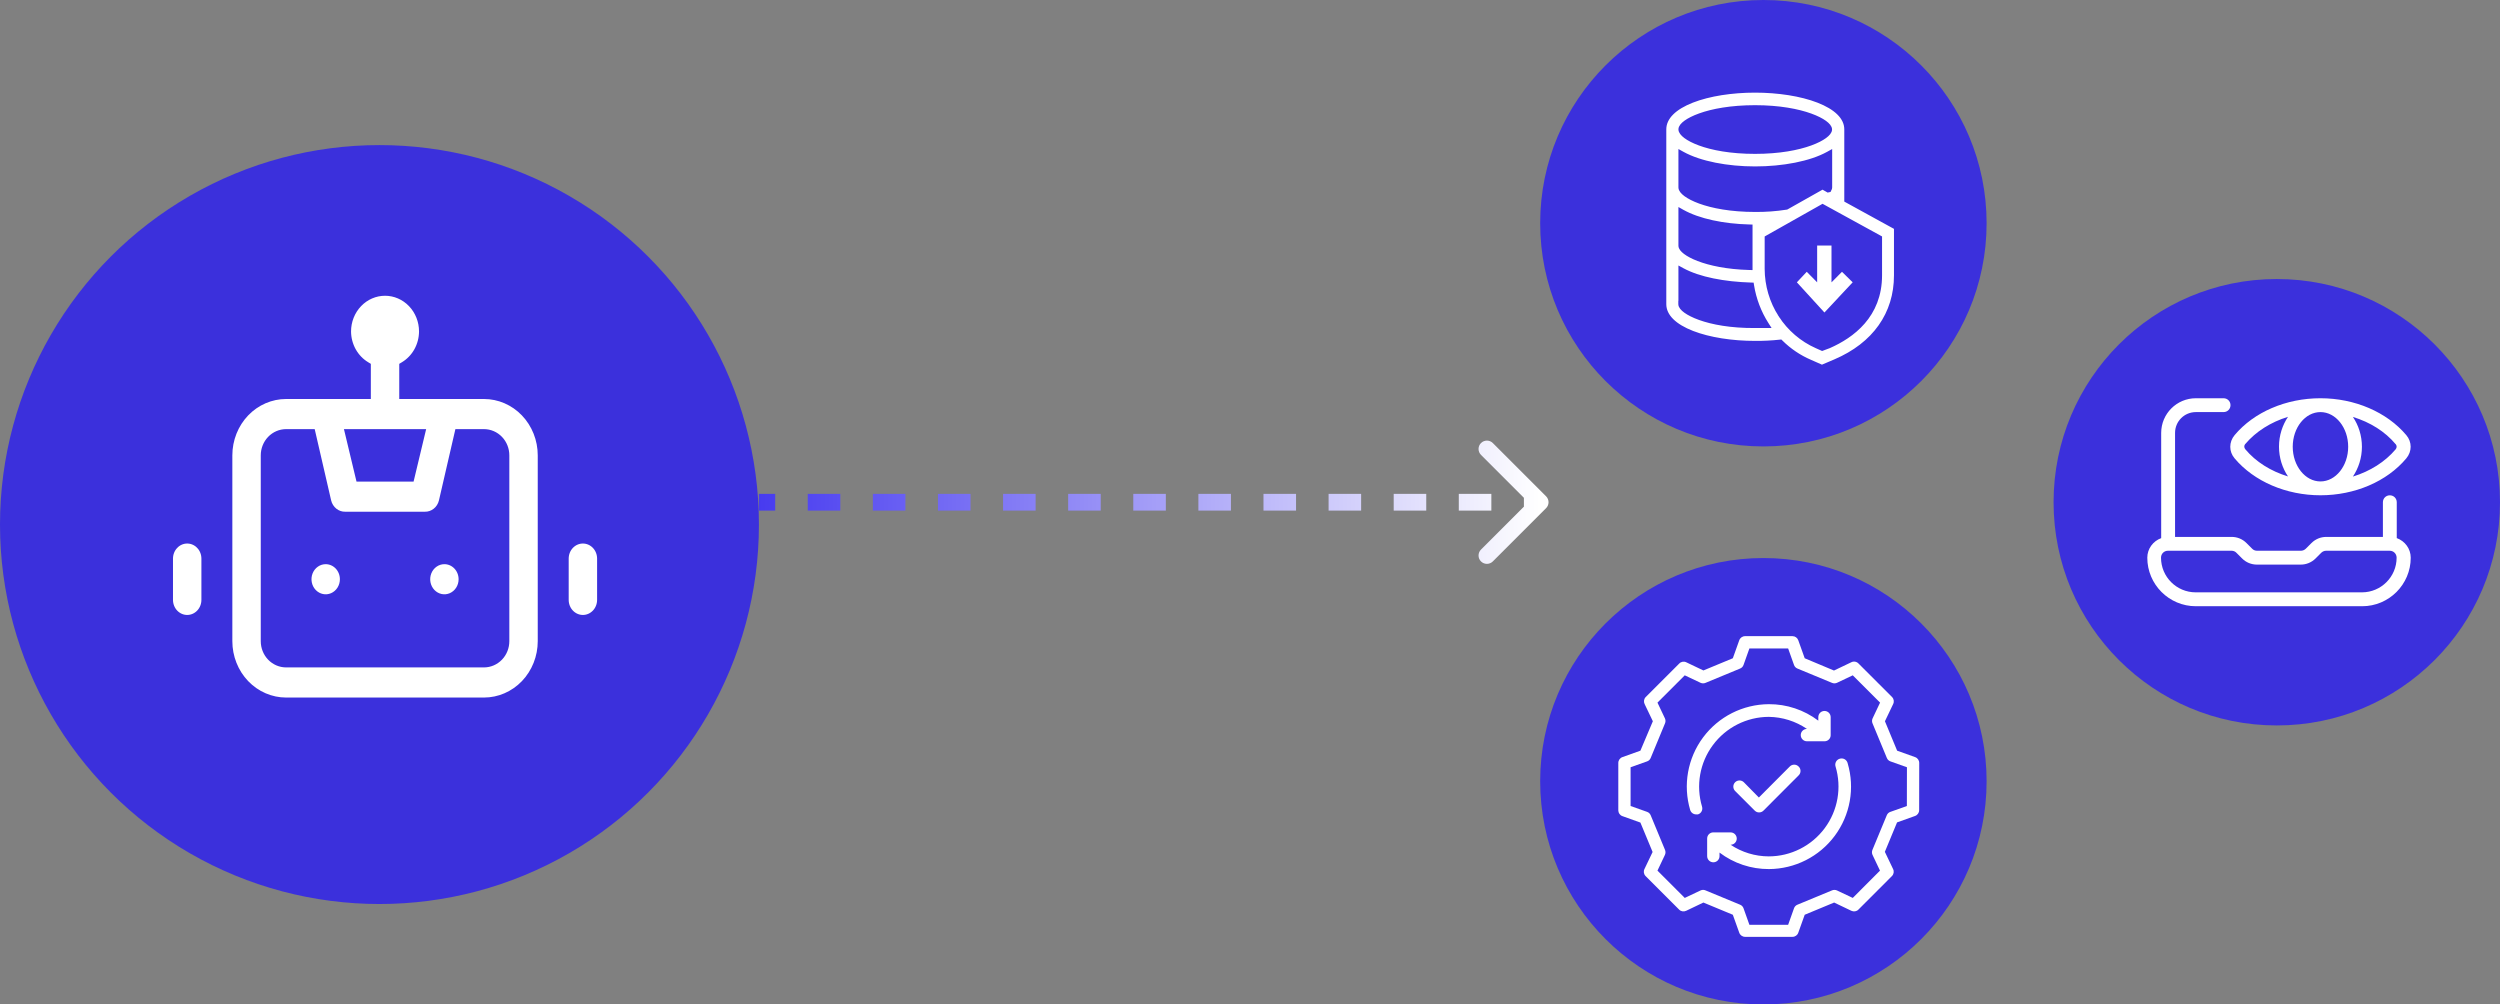 <svg xmlns="http://www.w3.org/2000/svg" width="224" height="90" viewBox="0 0 224 90" fill="none"><rect x="0" y="0" width="224" height="90" fill="#808080" stroke="none"/><path d="M138.53 45.53C138.823 45.237 138.823 44.763 138.53 44.47L133.757 39.697C133.464 39.404 132.99 39.404 132.697 39.697C132.404 39.99 132.404 40.465 132.697 40.757L136.939 45L132.697 49.243C132.404 49.535 132.404 50.01 132.697 50.303C132.99 50.596 133.464 50.596 133.757 50.303L138.53 45.53ZM68 45.75H69.458V44.25H68V45.75ZM72.375 45.75H75.292V44.25H72.375V45.75ZM78.208 45.75H81.125V44.25H78.208V45.75ZM84.042 45.75H86.958V44.25H84.042V45.75ZM89.875 45.75H92.792V44.25H89.875V45.75ZM95.708 45.75H98.625V44.25H95.708V45.75ZM101.542 45.75H104.458V44.25H101.542V45.75ZM107.375 45.75H110.292V44.25H107.375V45.75ZM113.208 45.75H116.125V44.25H113.208V45.75ZM119.042 45.75H121.958V44.25H119.042V45.75ZM124.875 45.75H127.792V44.25H124.875V45.75ZM130.708 45.75H133.625V44.25H130.708V45.75ZM136.542 45.75H138V44.25H136.542V45.75ZM138.53 45.53C138.823 45.237 138.823 44.763 138.53 44.47L133.757 39.697C133.464 39.404 132.99 39.404 132.697 39.697C132.404 39.99 132.404 40.465 132.697 40.757L136.939 45L132.697 49.243C132.404 49.535 132.404 50.01 132.697 50.303C132.99 50.596 133.464 50.596 133.757 50.303L138.53 45.53ZM68 45.75H69.458V44.25H68V45.75ZM72.375 45.75H75.292V44.25H72.375V45.75ZM78.208 45.75H81.125V44.25H78.208V45.75ZM84.042 45.75H86.958V44.25H84.042V45.75ZM89.875 45.75H92.792V44.25H89.875V45.75ZM95.708 45.75H98.625V44.25H95.708V45.75ZM101.542 45.75H104.458V44.25H101.542V45.75ZM107.375 45.75H110.292V44.25H107.375V45.75ZM113.208 45.75H116.125V44.25H113.208V45.75ZM119.042 45.75H121.958V44.25H119.042V45.75ZM124.875 45.75H127.792V44.25H124.875V45.75ZM130.708 45.75H133.625V44.25H130.708V45.75ZM136.542 45.75H138V44.25H136.542V45.75Z" fill="url(#paint0_linear_2023_27)"></path><circle cx="34" cy="47" r="34" fill="#3B30DC"></circle><circle cx="158" cy="20" r="20" fill="#3B30DC"></circle><circle cx="204" cy="45" r="20" fill="#3B30DC"></circle><circle cx="158" cy="70" r="20" fill="#3B30DC"></circle><path d="M163.469 28L166 25.296L165.041 24.353L164.102 25.298V22H162.817V25.298L161.885 24.353L161 25.296L163.469 28Z" fill="white"></path><path d="M159.604 30.625L159.553 30.575L159.482 30.582C158.741 30.663 157.996 30.7 157.251 30.694H157.25C155.216 30.694 153.174 30.387 151.645 29.792C150.102 29.192 149.15 28.329 149.15 27.253V11.591C149.15 10.521 150.091 9.659 151.627 9.057C153.149 8.461 155.192 8.15 157.25 8.15C159.307 8.15 161.362 8.461 162.897 9.057C164.446 9.659 165.398 10.522 165.398 11.591L165.398 17.884L165.398 17.973L165.476 18.016L169.85 20.417L169.85 24.669C169.85 28.104 167.928 30.842 164.408 32.343C164.408 32.343 164.408 32.343 164.408 32.343L163.246 32.837L162.199 32.375L162.198 32.375C161.234 31.961 160.355 31.368 159.604 30.625ZM150.76 18.932L150.537 18.806V19.062V22.016C150.537 22.128 150.59 22.236 150.663 22.333C150.738 22.432 150.845 22.533 150.979 22.634C151.248 22.837 151.642 23.05 152.157 23.248C153.186 23.644 154.714 23.984 156.723 24.041L156.877 24.045V23.891V20.413V20.266L156.731 20.262C154.439 20.207 152.218 19.749 150.76 18.932ZM150.537 24.294V27.103H150.527V27.253C150.527 27.37 150.586 27.483 150.665 27.583C150.746 27.686 150.862 27.792 151.008 27.897C151.301 28.108 151.731 28.329 152.291 28.53C153.412 28.932 155.072 29.256 157.25 29.241H158.188H158.461L158.314 29.01C157.656 27.974 157.214 26.81 157.016 25.591L156.996 25.469L156.872 25.466C154.52 25.394 152.256 24.977 150.758 24.162L150.537 24.041V24.294ZM163.886 31.056L163.887 31.056L163.894 31.053C165.97 30.14 168.482 28.316 168.482 24.666L168.482 21.363V21.274L168.404 21.231L163.375 18.472L163.301 18.431L163.229 18.473L158.34 21.232L158.264 21.275V21.363L158.264 24.091L158.264 24.091C158.269 25.574 158.697 27.023 159.496 28.262L159.622 28.18L159.496 28.262C160.295 29.5 161.43 30.473 162.762 31.062L163.211 31.262L163.267 31.287L163.324 31.266L163.886 31.056ZM163.733 17.068L163.782 17.096L163.838 17.084L163.838 17.084L163.911 17.068L163.943 17C163.948 16.99 163.953 16.981 163.959 16.97C163.964 16.96 163.972 16.944 163.98 16.929C163.997 16.894 164.012 16.851 164.012 16.794V13.863V13.607L163.789 13.731C162.219 14.604 159.719 15.062 157.259 15.062C154.799 15.062 152.329 14.604 150.76 13.731L150.537 13.607V13.863V16.794C150.537 16.913 150.593 17.029 150.672 17.133C150.753 17.239 150.87 17.348 151.016 17.456C151.309 17.672 151.739 17.897 152.299 18.101C153.42 18.509 155.081 18.84 157.258 18.841C158.197 18.85 159.135 18.781 160.063 18.636L160.089 18.631L160.113 18.618L163.299 16.822L163.733 17.068ZM164.002 11.6C164.002 11.482 163.944 11.369 163.865 11.268C163.784 11.165 163.668 11.058 163.521 10.952C163.228 10.74 162.798 10.517 162.236 10.314C161.111 9.908 159.443 9.575 157.25 9.575C155.077 9.575 153.418 9.9 152.299 10.301C151.739 10.501 151.31 10.723 151.017 10.935C150.871 11.041 150.754 11.149 150.673 11.254C150.593 11.357 150.537 11.472 150.537 11.591C150.537 11.709 150.592 11.823 150.67 11.927C150.749 12.033 150.864 12.142 151.008 12.25C151.297 12.466 151.723 12.691 152.279 12.895C153.393 13.305 155.052 13.637 157.25 13.637C159.447 13.637 161.116 13.302 162.24 12.892C162.801 12.688 163.231 12.463 163.523 12.249C163.669 12.143 163.785 12.036 163.866 11.932C163.945 11.831 164.002 11.717 164.002 11.6V11.6Z" fill="white" stroke="#3B30DC" stroke-width="0.3"></path><path d="M171.963 68.362C171.964 68.125 171.816 67.915 171.594 67.837L169.983 67.261L168.89 64.624L169.628 63.08C169.732 62.869 169.691 62.617 169.525 62.452L166.518 59.446H166.519C166.349 59.27 166.084 59.228 165.869 59.342L164.325 60.08L161.702 58.98L161.126 57.369C161.05 57.149 160.842 57 160.61 57H156.362C156.125 56.999 155.915 57.147 155.837 57.369L155.261 58.98L152.624 60.073L151.094 59.342C150.885 59.238 150.633 59.28 150.467 59.446L147.46 62.452C147.294 62.617 147.254 62.869 147.356 63.08L148.095 64.624L146.98 67.261L145.369 67.837C145.147 67.915 144.999 68.125 145 68.362V72.61C145 72.842 145.149 73.05 145.369 73.126L146.98 73.702L148.073 76.339L147.342 77.868C147.238 78.078 147.28 78.33 147.446 78.496L150.452 81.503C150.617 81.669 150.869 81.709 151.08 81.607L152.624 80.868L155.261 81.962L155.837 83.572C155.915 83.794 156.125 83.941 156.362 83.941H160.61C160.842 83.941 161.05 83.793 161.126 83.572L161.702 81.962L164.339 80.868L165.883 81.607C166.094 81.709 166.346 81.669 166.511 81.503L169.517 78.496C169.683 78.33 169.725 78.078 169.621 77.868L168.883 76.325L169.976 73.687L171.586 73.112C171.807 73.035 171.956 72.827 171.956 72.594L171.963 68.362ZM170.855 72.219L169.377 72.744V72.742C169.229 72.793 169.111 72.907 169.053 73.052L167.774 76.14C167.711 76.283 167.711 76.447 167.774 76.59L168.447 78.008L166.008 80.454L164.59 79.782C164.447 79.718 164.283 79.718 164.14 79.782L161.052 81.06C160.907 81.118 160.793 81.236 160.742 81.385L160.217 82.862H156.746L156.221 81.385C156.17 81.236 156.056 81.118 155.91 81.06L152.823 79.782C152.68 79.715 152.515 79.715 152.373 79.782L150.954 80.454L148.509 78.008L149.181 76.59C149.245 76.447 149.245 76.283 149.181 76.14L147.903 73.052C147.845 72.907 147.727 72.793 147.578 72.742L146.101 72.217V68.746L147.578 68.221C147.727 68.17 147.845 68.056 147.903 67.91L149.181 64.823C149.245 64.68 149.245 64.515 149.181 64.373L148.509 62.954L150.954 60.509L152.373 61.181C152.515 61.245 152.68 61.245 152.823 61.181L155.91 59.903C156.056 59.845 156.17 59.727 156.221 59.578L156.746 58.101H160.217L160.742 59.578C160.793 59.727 160.907 59.845 161.052 59.903L164.14 61.181C164.283 61.245 164.447 61.245 164.59 61.181L166.008 60.509L168.454 62.954L167.782 64.373C167.718 64.515 167.718 64.68 167.782 64.823L169.06 67.91C169.118 68.056 169.236 68.17 169.385 68.221L170.862 68.746L170.855 72.219Z" fill="white"></path><path d="M158.481 64.231C159.703 64.246 160.893 64.621 161.902 65.311C161.594 65.311 161.348 65.559 161.348 65.865C161.348 66.171 161.594 66.419 161.902 66.419H163.476H163.474C163.622 66.42 163.764 66.362 163.868 66.259C163.974 66.155 164.031 66.012 164.028 65.865V64.255C164.028 63.949 163.78 63.701 163.474 63.701C163.168 63.701 162.92 63.949 162.92 64.255V64.572C161.646 63.605 160.088 63.086 158.488 63.095C156.164 63.106 153.981 64.21 152.594 66.075C151.208 67.942 150.781 70.35 151.441 72.579C151.515 72.812 151.73 72.969 151.972 72.97H152.135C152.425 72.882 152.591 72.575 152.505 72.284C151.938 70.392 152.297 68.345 153.474 66.761C154.65 65.175 156.507 64.237 158.481 64.231Z" fill="white"></path><path d="M164.832 67.984C164.542 68.073 164.376 68.381 164.463 68.672C165.033 70.565 164.674 72.617 163.495 74.204C162.316 75.791 160.456 76.729 158.48 76.732C157.262 76.729 156.072 76.367 155.059 75.69C155.366 75.69 155.613 75.442 155.613 75.136C155.613 74.83 155.366 74.582 155.059 74.582H153.515C153.368 74.579 153.226 74.637 153.121 74.742C153.017 74.846 152.96 74.987 152.961 75.136V76.71V76.709C152.961 77.015 153.209 77.263 153.515 77.263C153.821 77.263 154.069 77.015 154.069 76.709V76.391C155.344 77.358 156.903 77.877 158.501 77.869C160.826 77.857 163.01 76.754 164.395 74.888C165.782 73.021 166.209 70.613 165.549 68.384C165.513 68.233 165.415 68.101 165.28 68.026C165.142 67.95 164.981 67.935 164.832 67.984Z" fill="white"></path><path d="M160.356 68.687L157.594 71.457L156.264 70.105C156.162 69.995 156.019 69.932 155.869 69.929C155.719 69.926 155.573 69.984 155.468 70.09C155.361 70.197 155.302 70.341 155.305 70.492C155.308 70.643 155.371 70.786 155.481 70.888L157.224 72.631H157.225C157.328 72.737 157.469 72.796 157.616 72.794C157.763 72.794 157.905 72.735 158.007 72.631L161.161 69.47H161.163C161.268 69.366 161.327 69.225 161.327 69.078C161.327 68.93 161.268 68.789 161.163 68.687C161.057 68.576 160.912 68.513 160.76 68.513C160.607 68.513 160.461 68.576 160.356 68.687Z" fill="white"></path><g clip-path="url(#clip0_2023_27)"><path d="M214.749 48.217V45C214.749 44.651 214.474 44.38 214.129 44.38C213.783 44.38 213.508 44.654 213.508 45V48.107H208.428C207.93 48.107 207.459 48.307 207.11 48.653L206.6 49.163C206.487 49.276 206.326 49.347 206.165 49.347H202.226C202.065 49.347 201.904 49.285 201.791 49.163L201.281 48.653C200.932 48.304 200.461 48.107 199.963 48.107H194.885V38.786C194.885 37.755 195.717 36.923 196.749 36.923H199.232C199.581 36.923 199.853 36.649 199.853 36.303C199.853 35.957 199.578 35.683 199.232 35.683H196.749C195.034 35.683 193.642 37.075 193.642 38.789V48.217C192.92 48.48 192.398 49.163 192.398 49.971C192.398 52.368 194.348 54.318 196.746 54.318H211.654C214.051 54.318 216.001 52.368 216.001 49.971C216.001 49.163 215.479 48.48 214.758 48.217H214.746H214.749ZM211.642 53.074H196.734C195.019 53.074 193.627 51.682 193.627 49.968C193.627 49.619 193.901 49.347 194.247 49.347H199.951C200.112 49.347 200.273 49.41 200.386 49.532L200.896 50.042C201.245 50.391 201.716 50.588 202.214 50.588H206.153C206.651 50.588 207.122 50.388 207.471 50.042L207.98 49.532C208.094 49.419 208.255 49.347 208.416 49.347H214.117C214.465 49.347 214.737 49.622 214.737 49.968C214.737 51.682 213.344 53.074 211.63 53.074H211.645H211.642Z" fill="white"></path><path d="M200.223 41.073C201.962 43.137 204.845 44.377 207.913 44.377C210.981 44.377 213.864 43.149 215.603 41.073C216.124 40.453 216.124 39.594 215.603 38.986C213.864 36.923 210.981 35.683 207.913 35.683C204.845 35.683 201.962 36.911 200.223 38.986C199.702 39.606 199.702 40.465 200.223 41.073ZM205.429 40.03C205.429 38.315 206.547 36.923 207.913 36.923C209.279 36.923 210.397 38.315 210.397 40.03C210.397 41.744 209.279 43.137 207.913 43.137C206.547 43.137 205.429 41.744 205.429 40.03ZM214.645 39.782C214.771 39.931 214.771 40.116 214.645 40.265C213.7 41.383 212.359 42.227 210.82 42.701C211.318 41.956 211.628 41.038 211.628 40.03C211.628 39.022 211.318 38.092 210.82 37.358C212.362 37.829 213.703 38.664 214.645 39.794V39.779V39.782ZM201.18 39.782C202.126 38.664 203.467 37.82 205.006 37.346C204.508 38.092 204.198 39.01 204.198 40.018C204.198 41.026 204.508 41.956 205.006 42.689C203.464 42.218 202.123 41.383 201.18 40.254C201.055 40.104 201.055 39.919 201.18 39.77V39.785V39.782Z" fill="white"></path></g><path d="M36.023 35.25V35.5H36.273H43.364C44.704 35.5 45.992 36.056 46.944 37.048C47.895 38.042 48.432 39.391 48.432 40.8V57.45C48.432 58.859 47.895 60.208 46.944 61.202C45.992 62.194 44.704 62.75 43.364 62.75H25.636C24.296 62.75 23.008 62.194 22.056 61.202C21.105 60.208 20.568 58.859 20.568 57.45V40.8C20.568 39.391 21.105 38.042 22.056 37.048C23.008 36.056 24.296 35.5 25.636 35.5H32.727H32.977V35.25V32.882V32.741L32.856 32.668C32.359 32.368 31.944 31.937 31.653 31.416C31.363 30.895 31.208 30.303 31.204 29.699C31.205 28.781 31.554 27.903 32.173 27.257C32.792 26.611 33.63 26.25 34.5 26.25C35.37 26.25 36.208 26.611 36.827 27.257C37.446 27.903 37.795 28.781 37.795 29.699C37.792 30.303 37.637 30.895 37.347 31.416C37.056 31.937 36.641 32.368 36.144 32.668L36.023 32.741V32.882V35.25ZM37.792 39.008L37.866 38.7H37.549H31.451H31.134L31.208 39.008L32.094 42.708L32.14 42.9H32.337H36.663H36.86L36.906 42.708L37.792 39.008ZM28.043 38.894L27.998 38.7H27.799H25.636C25.096 38.7 24.581 38.924 24.202 39.319C23.824 39.714 23.614 40.246 23.614 40.8V57.45C23.614 58.004 23.824 58.536 24.202 58.931C24.581 59.326 25.096 59.55 25.636 59.55H43.364C43.904 59.55 44.419 59.326 44.798 58.931C45.176 58.536 45.386 58.004 45.386 57.45V40.8C45.386 40.246 45.176 39.714 44.798 39.319C44.419 38.924 43.904 38.7 43.364 38.7H41.201H41.002L40.957 38.894L39.575 44.886C39.575 44.887 39.575 44.887 39.575 44.887C39.49 45.244 39.292 45.558 39.014 45.778C38.737 45.998 38.398 46.111 38.053 46.1L38.053 46.1H38.045H30.954V46.1L30.947 46.1C30.602 46.111 30.263 45.998 29.986 45.778C29.709 45.558 29.51 45.244 29.425 44.887C29.425 44.887 29.425 44.887 29.425 44.886L28.043 38.894ZM28.34 50.567C28.59 50.392 28.883 50.3 29.182 50.3C29.582 50.3 29.968 50.466 30.255 50.765C30.542 51.064 30.704 51.472 30.704 51.9C30.704 52.219 30.614 52.53 30.445 52.793C30.277 53.056 30.038 53.26 29.761 53.38C29.484 53.499 29.18 53.531 28.887 53.47C28.593 53.409 28.323 53.258 28.109 53.035C27.895 52.812 27.748 52.526 27.689 52.214C27.629 51.902 27.66 51.578 27.776 51.284C27.893 50.991 28.09 50.741 28.34 50.567ZM15.7 48.915C15.986 48.616 16.372 48.45 16.773 48.45C17.173 48.45 17.559 48.616 17.846 48.915L18.026 48.742L17.846 48.915C18.133 49.214 18.296 49.622 18.296 50.05V53.75C18.296 54.178 18.133 54.586 17.846 54.885C17.559 55.184 17.173 55.35 16.773 55.35C16.372 55.35 15.986 55.184 15.7 54.885C15.413 54.586 15.25 54.178 15.25 53.75V50.05C15.25 49.622 15.413 49.214 15.7 48.915L15.521 48.744L15.7 48.915ZM51.154 48.915C51.441 48.616 51.827 48.45 52.227 48.45C52.628 48.45 53.014 48.616 53.3 48.915C53.587 49.214 53.75 49.622 53.75 50.05V53.75C53.75 54.178 53.587 54.586 53.3 54.885C53.014 55.184 52.628 55.35 52.227 55.35C51.827 55.35 51.441 55.184 51.154 54.885C50.867 54.586 50.705 54.178 50.705 53.75V50.05C50.705 49.622 50.867 49.214 51.154 48.915ZM38.976 50.567C39.227 50.392 39.519 50.3 39.818 50.3C40.218 50.3 40.605 50.466 40.891 50.765C41.178 51.064 41.341 51.472 41.341 51.9C41.341 52.219 41.25 52.53 41.082 52.793C40.913 53.056 40.674 53.26 40.397 53.38C40.12 53.499 39.816 53.531 39.523 53.47C39.23 53.409 38.959 53.258 38.745 53.035C38.531 52.812 38.385 52.526 38.325 52.214C38.266 51.902 38.296 51.578 38.413 51.284C38.529 50.991 38.726 50.741 38.976 50.567Z" fill="white" stroke="#3B30DC" stroke-width="0.5"></path><defs><linearGradient id="paint0_linear_2023_27" x1="68" y1="45.5" x2="138" y2="45.5" gradientUnits="userSpaceOnUse"><stop stop-color="#473BF0"></stop><stop offset="1" stop-color="white"></stop></linearGradient><clipPath id="clip0_2023_27"><rect width="23.603" height="18.635" fill="white" transform="translate(192.398 35.683)"></rect></clipPath></defs></svg>